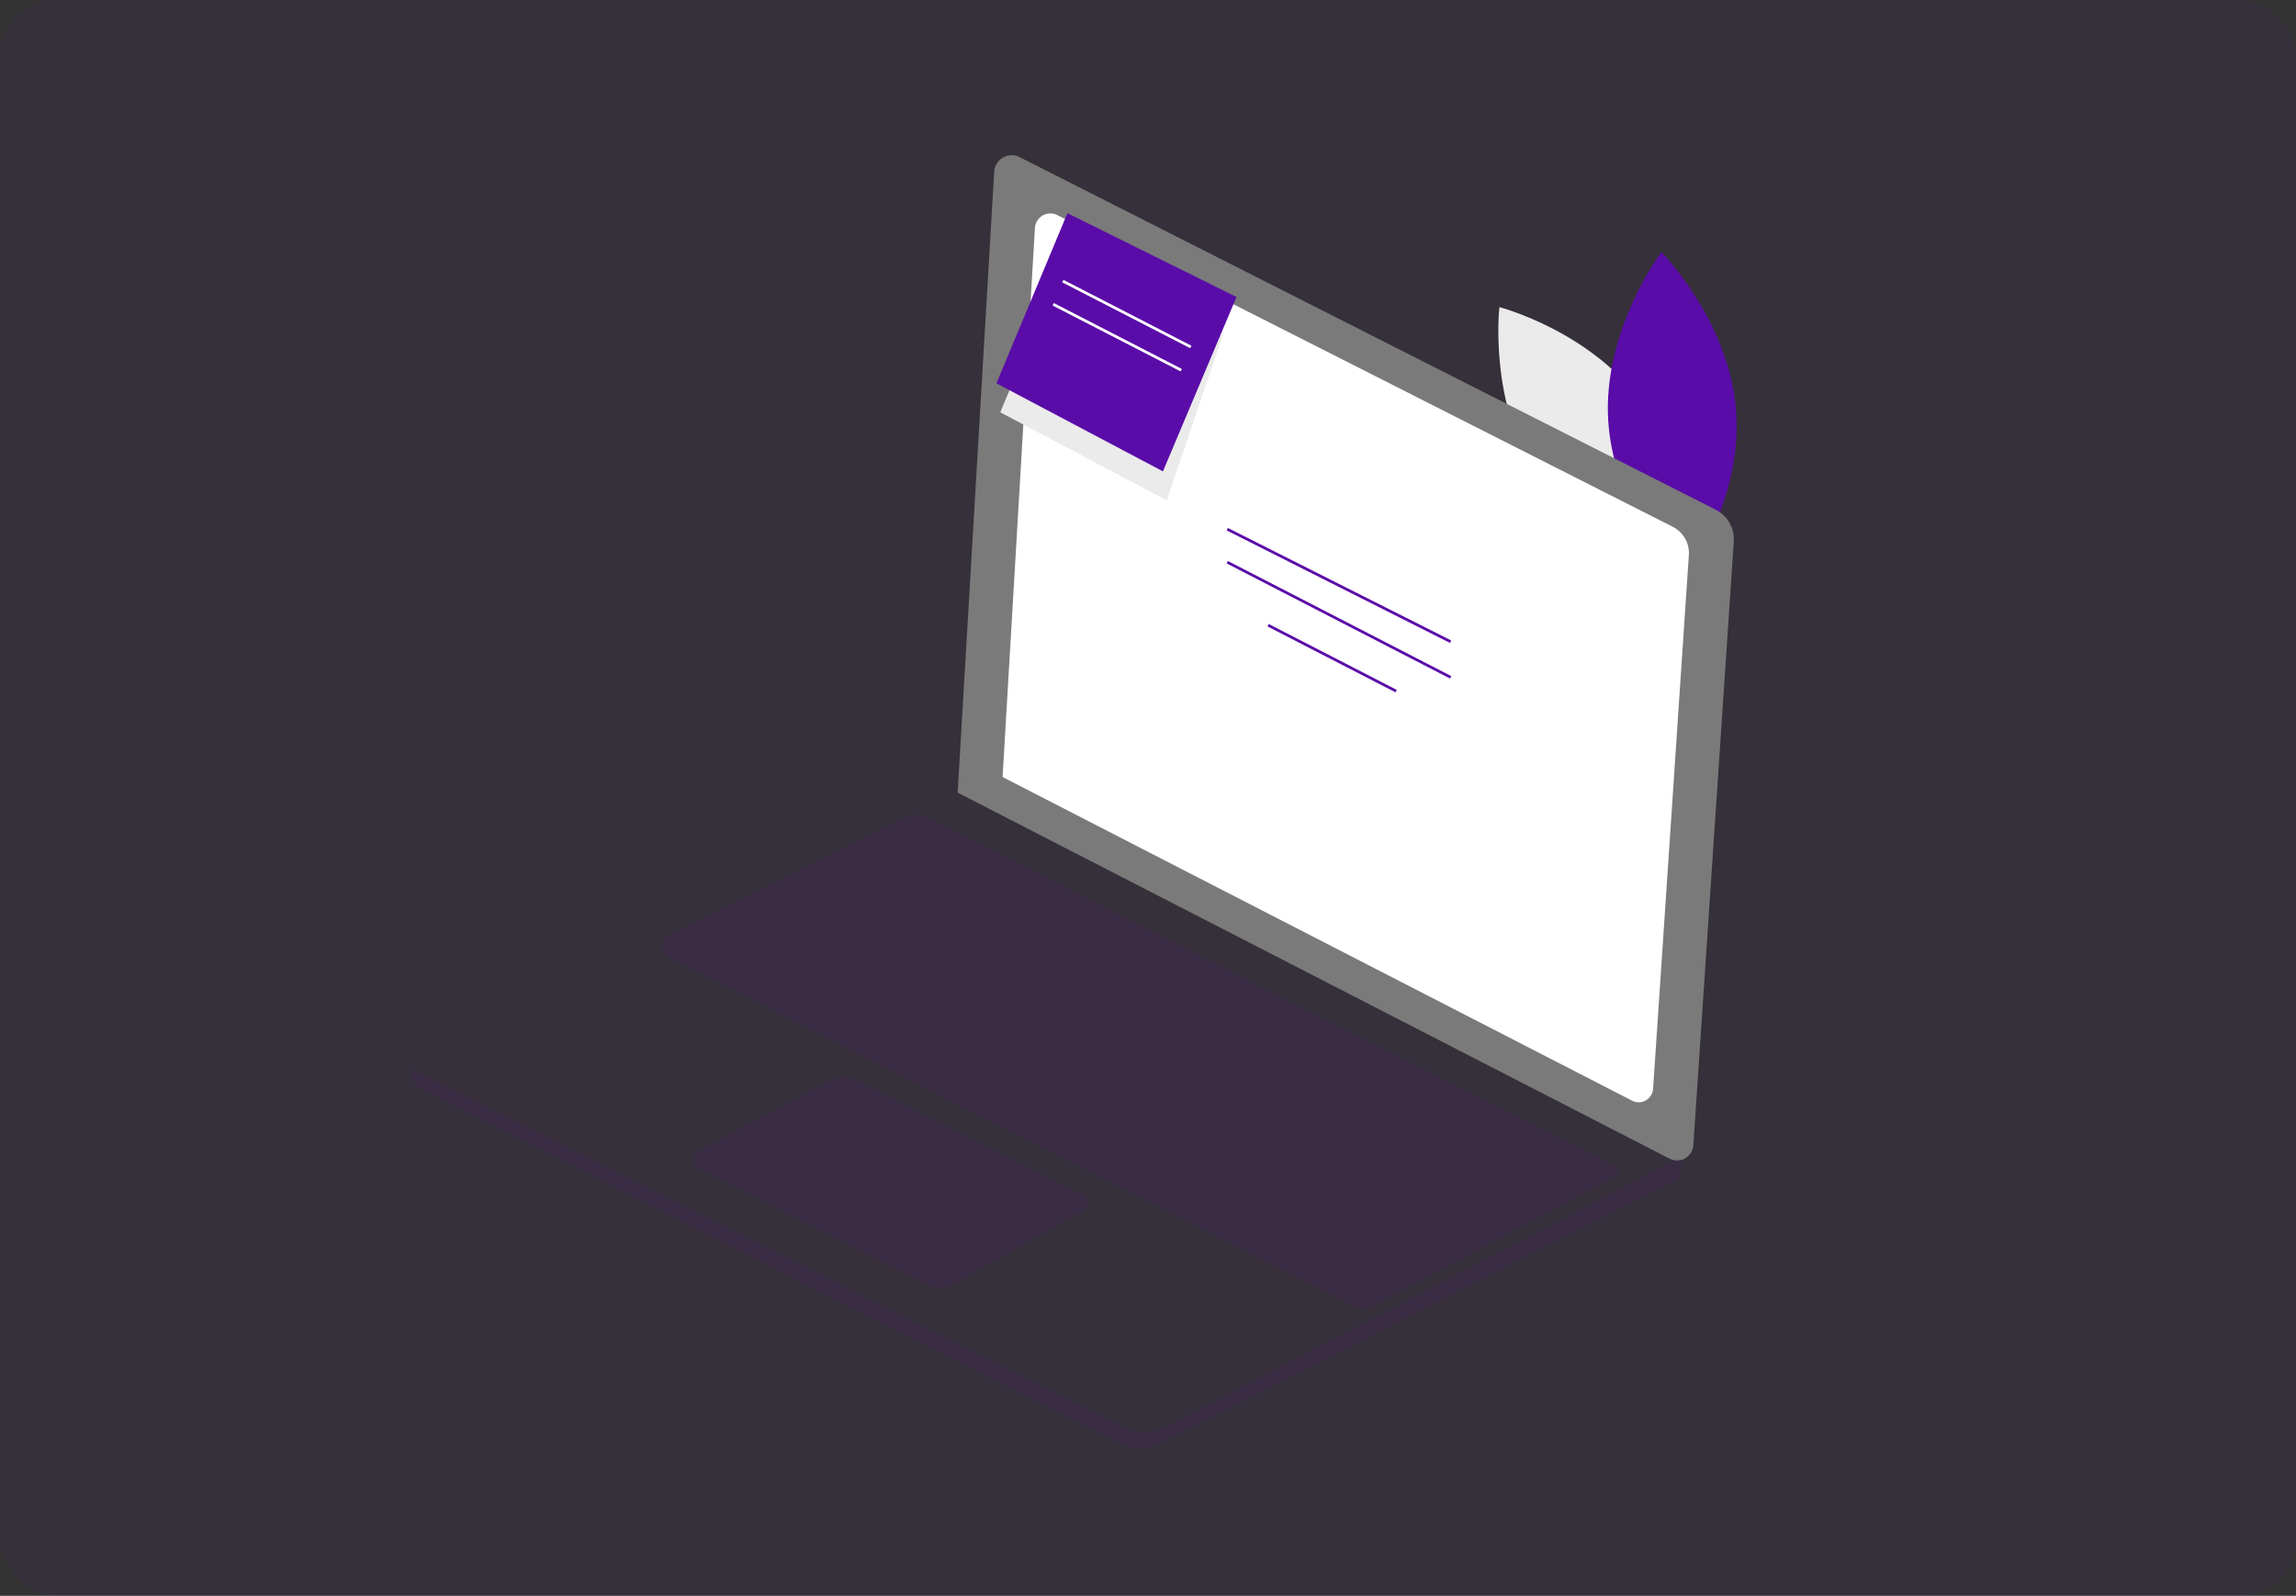 <?xml version="1.0" encoding="UTF-8"?> <svg xmlns="http://www.w3.org/2000/svg" width="328" height="228" viewBox="0 0 328 228" fill="none"><rect x="0" y="0" width="328" height="228" fill="#333333" stroke="none"/> <rect width="328" height="228" rx="8" fill="#5A0CA8" fill-opacity="0.06"></rect> <path d="M235.023 58.159C242.349 68.928 240.728 82.878 240.728 82.878C240.728 82.878 227.23 79.369 219.904 68.6C212.579 57.831 214.2 43.881 214.2 43.881C214.2 43.881 227.698 47.39 235.023 58.159Z" fill="#EBEBEB"></path> <path d="M229.752 60.215C230.61 73.242 240.449 83.192 240.449 83.192C240.449 83.192 248.899 72.02 248.042 58.994C247.184 45.967 237.345 36.017 237.345 36.017C237.345 36.017 228.895 47.188 229.752 60.215Z" fill="#5A0CA8"></path> <path d="M145.648 22.442L245.104 72.823C245.931 73.242 246.617 73.897 247.076 74.707C247.535 75.517 247.746 76.445 247.684 77.376L241.906 163.616C241.88 164.002 241.759 164.377 241.555 164.705C241.35 165.034 241.068 165.306 240.734 165.498C240.399 165.689 240.023 165.795 239.638 165.805C239.254 165.814 238.873 165.728 238.529 165.553L136.806 113.245L142.028 24.544C142.053 24.127 142.179 23.723 142.397 23.368C142.615 23.013 142.917 22.718 143.276 22.51C143.635 22.301 144.039 22.186 144.454 22.174C144.868 22.162 145.278 22.254 145.648 22.442Z" fill="#7A7A7A"></path> <path d="M146.793 24.199L243.806 73.343C244.612 73.752 245.281 74.391 245.729 75.181C246.177 75.971 246.383 76.876 246.322 77.784L240.686 161.906C240.661 162.283 240.543 162.648 240.343 162.968C240.144 163.289 239.869 163.554 239.543 163.741C239.217 163.929 238.85 164.031 238.474 164.041C238.099 164.05 237.728 163.966 237.393 163.795L138.167 112.772L143.262 26.25C143.286 25.843 143.409 25.449 143.622 25.103C143.834 24.757 144.129 24.469 144.479 24.266C144.829 24.062 145.224 23.95 145.628 23.938C146.031 23.927 146.432 24.016 146.793 24.199Z" fill="#7A7A7A"></path> <path d="M151.045 30.727L238.984 75.274C239.715 75.644 240.322 76.224 240.727 76.94C241.133 77.656 241.32 78.477 241.265 79.3L236.156 155.553C236.133 155.895 236.026 156.226 235.846 156.517C235.665 156.807 235.415 157.048 235.12 157.218C234.824 157.387 234.491 157.48 234.151 157.489C233.811 157.497 233.474 157.421 233.171 157.266L143.226 111.016L147.844 32.586C147.865 32.217 147.978 31.86 148.17 31.546C148.363 31.232 148.63 30.971 148.947 30.787C149.264 30.603 149.622 30.501 149.988 30.49C150.355 30.48 150.718 30.561 151.045 30.727Z" fill="white"></path> <path opacity="0.1" d="M60.304 155.681L159.887 206.212C160.814 206.681 161.837 206.925 162.874 206.924C163.912 206.922 164.934 206.676 165.86 206.204L239.528 168.524C240.392 167.654 240.272 166.364 239.995 165.396L166.547 203.861C165.651 204.331 164.657 204.58 163.647 204.589C162.637 204.597 161.639 204.365 160.735 203.912L58.818 152.752C58.722 153.336 58.815 153.936 59.082 154.463C59.35 154.99 59.778 155.417 60.304 155.681Z" fill="#5A0CA8"></path> <path opacity="0.1" d="M154.824 170.821L122.574 154.4C121.925 154.07 121.206 153.901 120.479 153.91C119.751 153.918 119.037 154.103 118.395 154.448L99.687 164.519C99.471 164.635 99.29 164.809 99.165 165.022C99.041 165.234 98.976 165.477 98.979 165.724C98.982 165.971 99.052 166.212 99.182 166.422C99.312 166.631 99.496 166.801 99.715 166.912L132.597 183.619C133.143 183.897 133.748 184.034 134.36 184.02C134.971 184.006 135.569 183.84 136.102 183.538L154.885 172.876C155.068 172.772 155.22 172.619 155.323 172.435C155.426 172.251 155.478 172.041 155.471 171.83C155.465 171.618 155.402 171.412 155.287 171.234C155.173 171.056 155.013 170.913 154.824 170.821Z" fill="#5A0CA8"></path> <path opacity="0.1" d="M230.779 168.075L196.075 186.651C195.675 186.865 195.231 186.978 194.779 186.983C194.327 186.988 193.88 186.883 193.476 186.677L95.423 136.716C95.147 136.575 94.915 136.359 94.753 136.093C94.591 135.827 94.507 135.521 94.508 135.209C94.509 134.897 94.597 134.592 94.76 134.327C94.924 134.062 95.158 133.849 95.436 133.71L129.325 116.81C129.836 116.555 130.398 116.424 130.968 116.426C131.538 116.428 132.1 116.563 132.609 116.822L230.763 166.651C230.894 166.717 231.003 166.818 231.08 166.943C231.158 167.068 231.199 167.211 231.201 167.358C231.202 167.505 231.164 167.65 231.089 167.776C231.015 167.902 230.907 168.006 230.779 168.075Z" fill="#5A0CA8"></path> <path d="M175.414 75.433L175.24 75.784L207.146 91.858L207.32 91.507L175.414 75.433Z" fill="#5A0CA8"></path> <path d="M175.411 80.148L175.234 80.496L207.149 96.945L207.326 96.597L175.411 80.148Z" fill="#5A0CA8"></path> <path d="M181.253 89.153L181.076 89.502L199.362 98.916L199.539 98.567L181.253 89.153Z" fill="#5A0CA8"></path> <path d="M145.712 52.156L142.894 58.909L166.682 71.49L174.696 47.86" fill="#EBEBEB"></path> <path d="M166.134 67.347L176.642 42.433L152.49 30.457L142.346 54.766L166.134 67.347Z" fill="#5A0CA8"></path> <path d="M151.919 39.984L151.742 40.334L170.027 49.747L170.204 49.398L151.919 39.984Z" fill="white"></path> <path d="M150.548 43.3L150.371 43.649L168.656 53.063L168.833 52.713L150.548 43.3Z" fill="white"></path> </svg> 